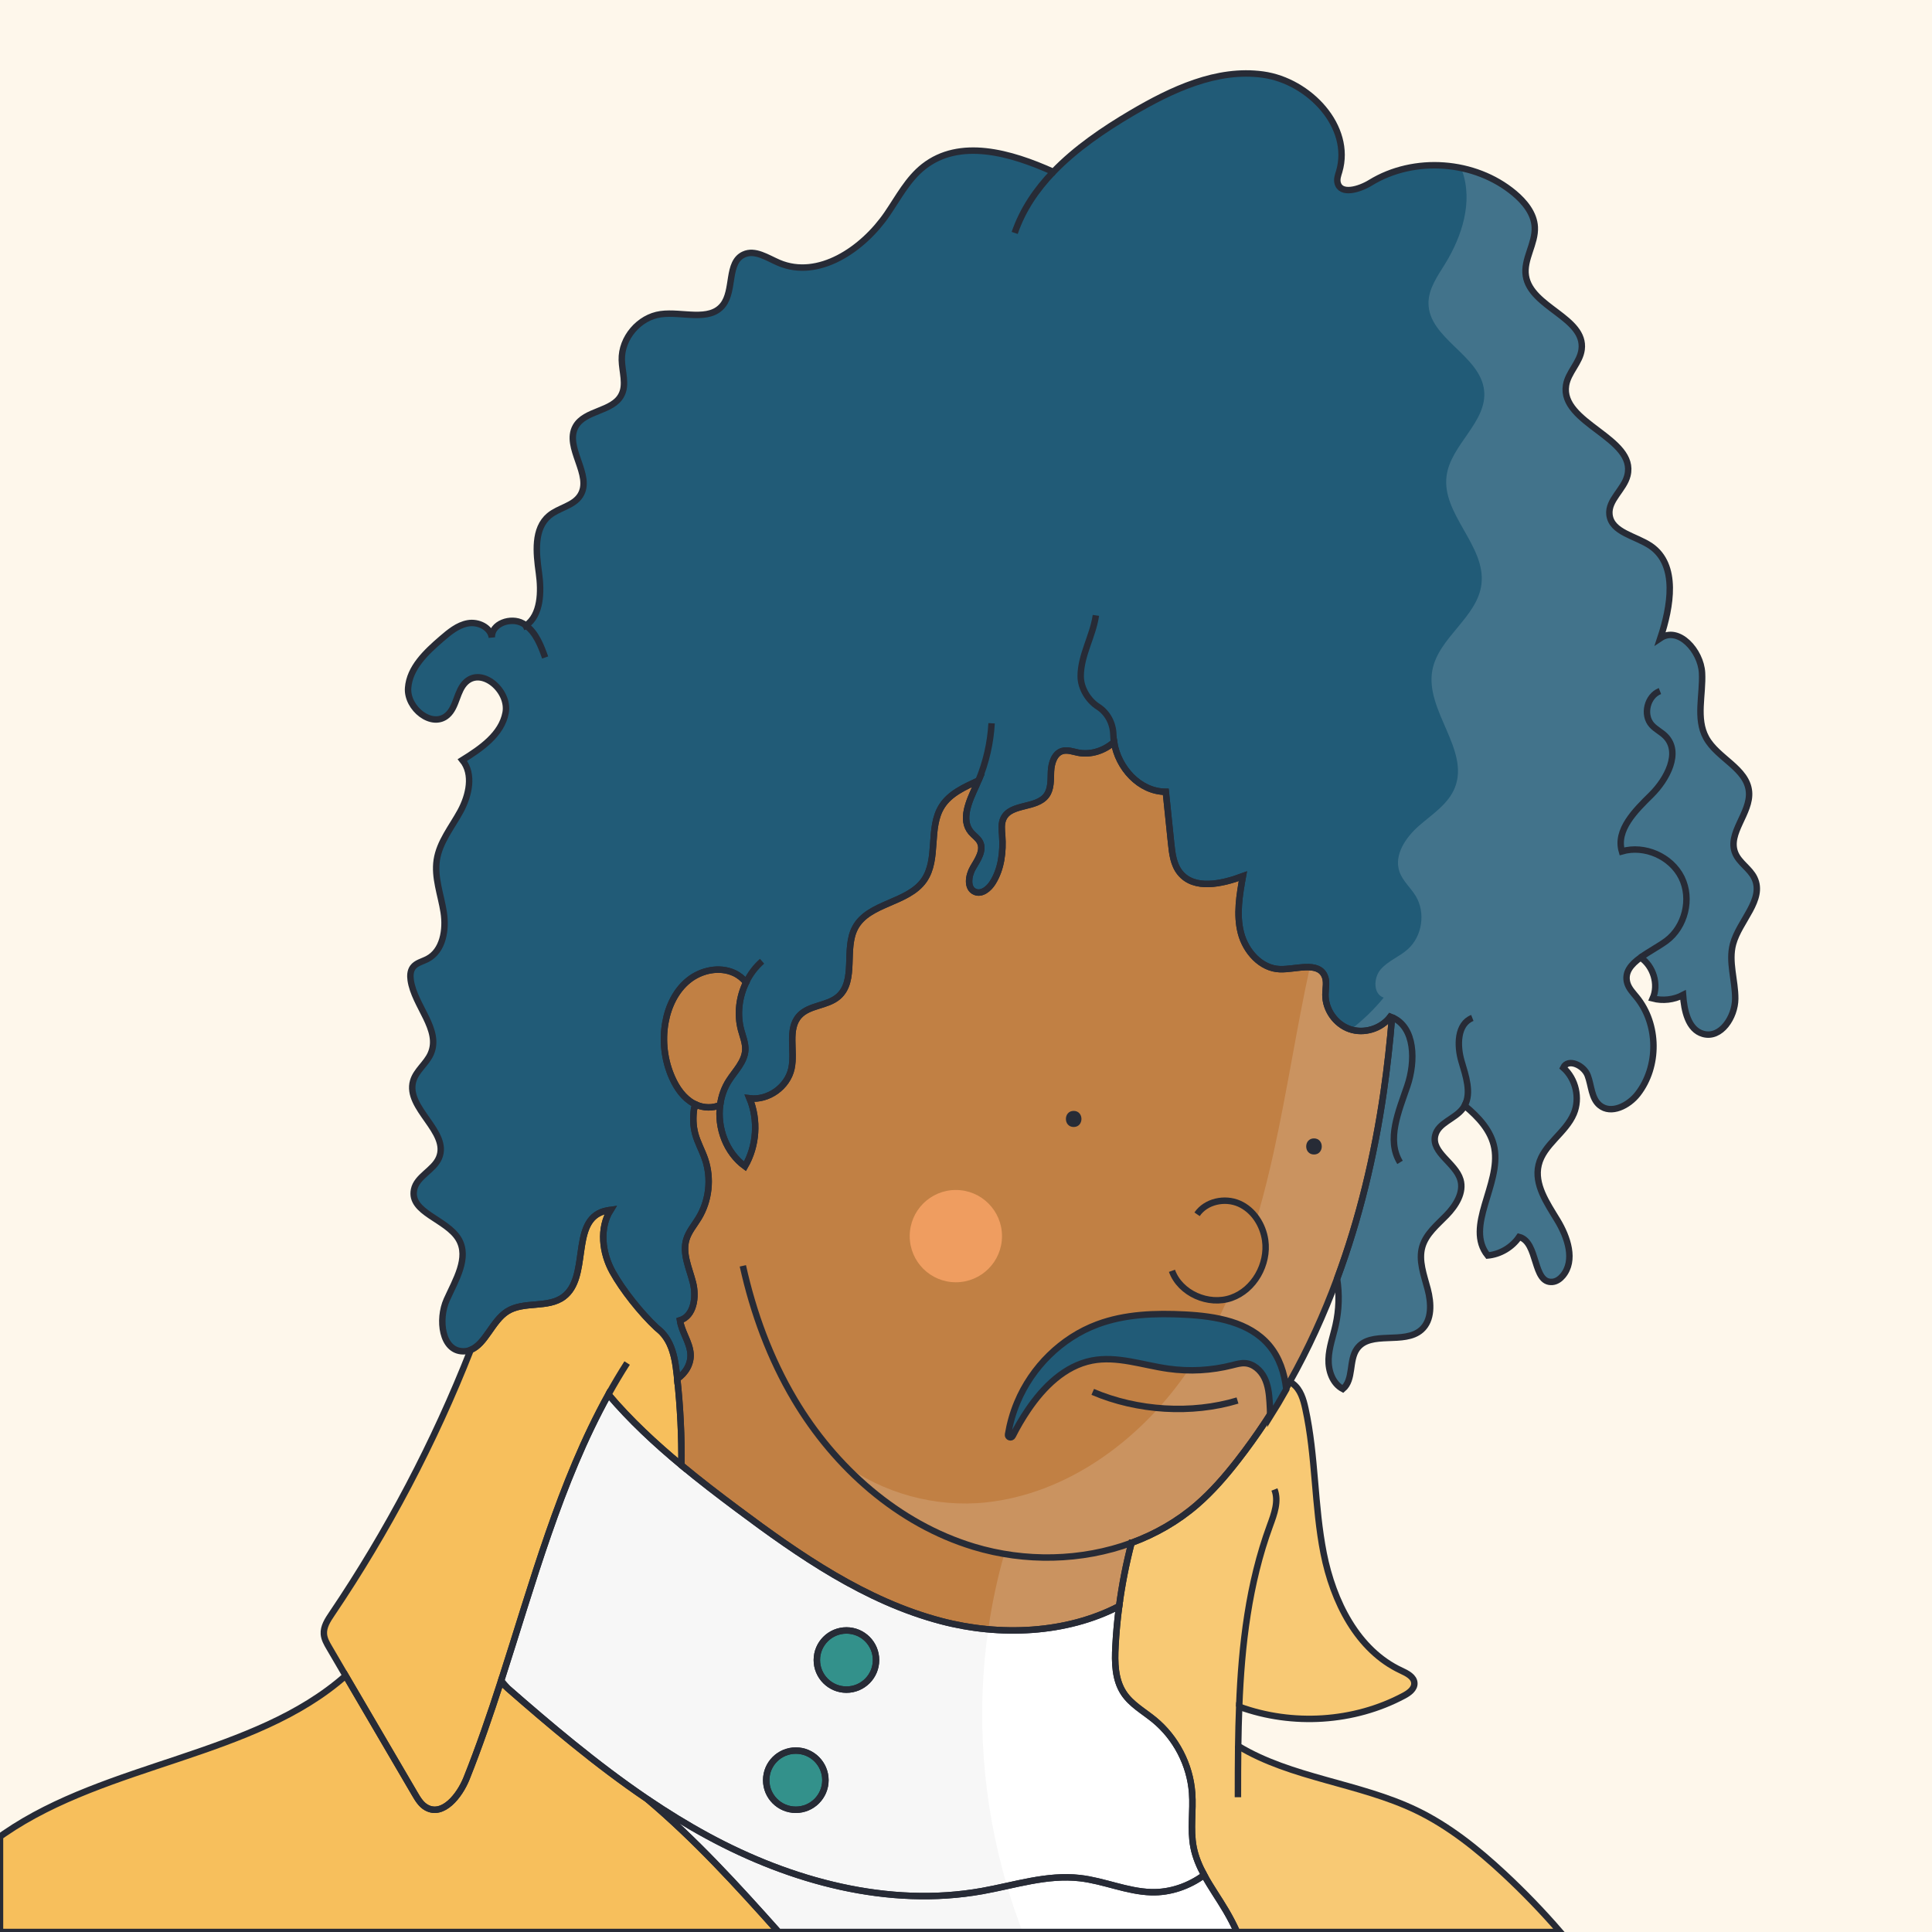 <?xml version="1.0" standalone="no"?>
<!DOCTYPE svg PUBLIC "-//W3C//DTD SVG 1.1//EN" "http://www.w3.org/Graphics/SVG/1.1/DTD/svg11.dtd">
<svg xmlns="http://www.w3.org/2000/svg" xmlns:xlink="http://www.w3.org/1999/xlink" version="1.1" id="Capa_1" x="0px" y="0px" viewBox="0 0 600 600" style="enable-background:new 0 0 600 600;" xml:space="preserve" width="600" height="600">
<style type="text/css">
	.st0{fill:#FEF7EB;}
	.st1{fill:#F7F7F7;}
	.st2{fill:#215B77;}
	.st3{fill:#C18044;}
	.st4{fill:#EF9D60;}
	.st5{fill:none;}
	.st6{fill:#F7BF5C;}
	.st7{fill:#33918B;}
	.st8{fill:#FFFFFF;}
	.st9{opacity:0.15;fill:#FFFFFF;}
	.st10{fill:none;stroke:#272B36;stroke-width:2;stroke-miterlimit:10;}
	.st11{fill:#272B36;}
	.st12{fill:#C18044;stroke:#272B36;stroke-width:2;stroke-miterlimit:10;}
	.st13{fill:#215B77;stroke:#272B36;stroke-width:2;stroke-miterlimit:10;}
</style>
<rect x="0" class="st0" width="600" height="600"/>
<path class="st1" d="M373.96,582.31c-4.76,3.47-10.52,5.5-16.43,5.33c-7.55-0.22-14.68-3.53-22.18-4.38  c-10.19-1.17-20.27,2.23-30.37,4.03c-29.09,5.18-59.28-3.03-85.24-17.12c-6.45-3.5-12.68-7.35-18.74-11.45  c-8-5.42-15.71-11.29-23.24-17.4c-6.8-5.51-13.45-11.22-20.04-16.98c-0.71-0.79-1.41-1.59-2.08-2.41  c9.82-30.41,18.18-61.54,33.3-88.86c6.78,7.99,14.54,15.21,22.7,21.98c5.63,4.68,11.46,9.14,17.29,13.5  c19.42,14.53,39.87,28.7,63.33,34.88c18.26,4.81,38.84,3.94,55.3-4.62c-0.55,4.13-0.93,8.29-1.14,12.45  c-0.27,5-0.2,10.36,2.57,14.54c2.32,3.51,6.18,5.63,9.44,8.29c6.77,5.55,11.14,13.94,11.79,22.68c0.42,5.61-0.63,11.33,0.44,16.86  C371.26,576.71,372.47,579.56,373.96,582.31z"/>
<path class="st1" d="M384.17,600H241.79c-12.9-14.46-26.02-28.83-40.79-41.28c6.06,4.1,12.29,7.95,18.74,11.45  c25.96,14.09,56.15,22.3,85.24,17.12c10.1-1.8,20.18-5.2,30.37-4.03c7.5,0.85,14.63,4.16,22.18,4.38  c5.91,0.17,11.67-1.86,16.43-5.33c2.06,3.82,4.65,7.43,6.84,11.18C382.04,595.61,383.17,597.79,384.17,600z"/>
<path class="st2" d="M538.89,310.18c-0.04,5.7-4.46,12.44-9.95,10.91c-4.68-1.3-5.9-7.25-6.26-12.09c-2.86,1.5-6.29,1.89-9.41,1.08  c1.94-4.4,0.17-10.04-3.76-12.72c-2.99,2.16-5.13,4.63-4.13,7.99c0.51,1.68,1.8,2.99,2.91,4.36c6.82,8.38,6.96,21.51,0.32,30.04  c-2.82,3.62-8.28,6.43-11.82,3.49c-2.6-2.15-2.52-6.09-3.72-9.25c-1.19-3.16-6.11-5.44-7.59-2.41c3.91,3.44,5.29,9.46,3.28,14.26  c-2.51,6-9.43,9.61-10.93,15.93c-1.44,6.04,2.58,11.83,5.8,17.13c3.22,5.3,5.68,12.54,1.71,17.29c-0.82,0.98-1.94,1.8-3.22,1.91  c-6.22,0.56-4.29-12.39-10.34-13.96c-2.2,3.23-5.87,5.4-9.76,5.77c-7.23-8.97,4.16-22.02,2.08-33.36c-0.99-5.42-4.91-9.6-9.24-13.2  c-0.17,0.33-0.38,0.66-0.62,0.97c-2.47,3.23-7.63,4.39-8.54,8.35c-1.22,5.31,6.29,8.47,7.84,13.68c1.18,3.98-1.42,8.07-4.31,11.05  c-2.89,2.97-6.35,5.76-7.52,9.75c-1.25,4.31,0.52,8.84,1.66,13.18c1.15,4.35,1.42,9.66-1.94,12.64c-5.36,4.77-15.81,0.06-20,5.88  c-2.63,3.66-0.95,9.6-4.4,12.51c-3.2-1.68-4.56-5.66-4.44-9.27c0.12-3.62,1.42-7.07,2.2-10.6c1.06-4.7,1.2-9.6,0.45-14.35  c6.93-18.7,11.62-38.32,14.47-58.05c1.11-7.7,1.96-15.42,2.59-23.16c-0.16-0.09-0.33-0.15-0.5-0.21c-2.82,3.77-8.16,5.42-12.61,3.89  c-4.45-1.52-7.66-6.11-7.57-10.81c0.03-1.96,0.56-4.03-0.27-5.8c-2.11-4.51-8.82-1.88-13.81-2.01c-5.92-0.16-10.68-5.51-12.16-11.25  s-0.44-11.79,0.61-17.63c-6.55,2.43-15.11,4.36-19.5-1.06c-2.05-2.52-2.46-5.94-2.79-9.17c-0.55-5.32-1.1-10.65-1.65-15.98  c-8.24-0.04-14.83-7.51-16.08-15.46c-3.02,2.7-7.25,4.11-11.24,3.29c-1.6-0.33-3.26-0.96-4.84-0.49c-2.46,0.74-3.38,3.75-3.5,6.33  c-0.11,2.57,0.11,5.39-1.42,7.46c-3.07,4.15-10.99,2.42-13.29,7.05c-0.82,1.64-0.58,3.59-0.44,5.42c0.36,5.04-0.26,10.33-2.95,14.61  c-1.19,1.9-3.39,3.72-5.46,2.87c-2.66-1.09-2.1-5.07-0.64-7.54c1.47-2.47,3.45-5.38,2.14-7.94c-0.63-1.23-1.89-2-2.78-3.06  c-3.26-3.9-0.57-9.68,1.55-14.29c0.27-0.58,0.52-1.16,0.77-1.75c-4.38,2.05-8.86,4.01-11.37,7.96c-4.28,6.75-0.98,16.47-5.56,23.01  c-5.05,7.2-17.19,6.96-21.35,14.71c-3.56,6.63,0.44,16.47-5.24,21.41c-3.42,2.98-9.02,2.59-12.1,5.93  c-3.84,4.16-1.26,10.9-2.46,16.44c-1.24,5.71-7.23,9.96-13.02,9.24c2.79,6.75,2.25,14.78-1.42,21.1  c-5.84-4.25-8.66-11.94-7.71-19.04c0.36-2.68,1.26-5.28,2.73-7.57c1.97-3.06,4.89-5.85,5.09-9.49c0.11-2.11-0.75-4.14-1.3-6.19  c-1.31-4.91-0.67-10.25,1.55-14.81c-1-1.24-2.27-2.26-3.71-2.92c-4.59-2.11-10.3-0.9-14.23,2.29c-3.93,3.18-6.23,8.06-7.12,13.04  c-1.03,5.76-0.3,11.82,2.07,17.16c1.44,3.26,3.59,6.35,6.72,8.05c0.12,0.06,0.24,0.13,0.36,0.18c-0.09,0.48-0.18,0.97-0.25,1.45  c-0.37,2.61-0.33,5.23,0.36,7.8c0.72,2.69,2.13,5.14,3.03,7.78c2.07,6.03,1.31,12.97-2.02,18.41c-1.33,2.18-3.06,4.17-3.78,6.61  c-1.3,4.39,0.93,8.93,2.06,13.37c1.14,4.43,0.34,10.37-4.03,11.73c0.52,3.59,3,6.71,3.28,10.33c0.24,3.12-1.54,6.1-4.12,7.83  c-0.03-0.37-0.07-0.73-0.11-1.1c-0.38-3.39-0.85-6.84-2.34-9.92c-0.61-1.26-1.42-2.45-2.4-3.47c-0.45-0.48-0.94-0.91-1.47-1.3  c-0.02-0.01-0.03-0.02-0.05-0.04c-4.97-4.63-10.71-11.91-13.73-17.39c-3.26-5.89-4.16-13.57-0.6-19.24c-1.01,0.14-2,0.32-2.94,0.71  c-9.26,3.79-3.64,20.3-11.66,26.28c-4.91,3.67-12.43,1.24-17.58,4.57c-4.61,2.97-6.68,10.08-11.27,11.91  c-0.71,0.29-1.49,0.45-2.34,0.44c-6.67-0.05-7.84-9.92-5.11-16.01c2.73-6.09,7.08-13.04,3.71-18.8  c-3.68-6.28-15.28-8.24-13.86-15.38c0.83-4.17,6.09-5.98,7.75-9.9c3.41-8.07-10.43-15.4-8.03-23.83c0.93-3.27,4.14-5.42,5.49-8.55  c3.21-7.45-5.1-14.78-6.25-22.8c-0.19-1.35-0.14-2.83,0.66-3.94c1.03-1.43,2.96-1.81,4.53-2.63c4.86-2.53,5.91-9.1,5.06-14.52  c-0.85-5.42-2.97-10.8-2.15-16.22c0.84-5.58,4.64-10.17,7.34-15.12c2.69-4.96,4.17-11.54,0.62-15.92  c5.81-3.61,12.17-7.97,13.42-14.69c1.25-6.73-7.22-14.2-12.28-9.59c-2.96,2.7-2.82,7.73-5.84,10.36  c-4.77,4.14-12.62-2.18-12.16-8.48c0.46-6.3,5.59-11.1,10.37-15.23c2.44-2.1,5.04-4.28,8.2-4.84c3.17-0.57,6.99,1.2,7.44,4.39  c-0.2-4.3,5.91-6.46,9.65-4.34c0.33,0.19,0.65,0.39,0.95,0.63c4.66-3.25,4.83-10.5,4.01-16.36c-0.87-6.23-1.64-13.7,3.19-17.74  c2.98-2.48,7.54-3.01,9.63-6.27c4.01-6.24-5.02-14.92-1.43-21.41c2.85-5.15,11.51-4.56,14.22-9.79c1.71-3.26,0.22-7.2,0.13-10.88  c-0.17-6.82,5.36-13.31,12.11-14.23c6.68-0.91,15.08,2.45,19.27-2.82c3.65-4.6,1.18-13.24,6.5-15.71c3.5-1.63,7.32,1.05,10.87,2.57  c12.29,5.24,26.13-4.16,33.67-15.19c3.51-5.14,6.47-10.87,11.37-14.71c11.19-8.76,26.83-4.37,40.23,1.67  c6.93-7.21,15.6-13.1,24.25-18.21c12.48-7.35,26.54-13.99,40.88-12c14.35,1.98,27.72,16.19,23.65,30.09  c-0.34,1.13-0.78,2.31-0.51,3.46c0.9,3.91,6.77,2.14,10.19,0.04c13.58-8.34,32.43-6.97,44.67,3.24c3.23,2.7,6.17,6.28,6.39,10.49  c0.28,5.17-3.57,10.03-2.78,15.15c1.53,9.87,18.57,12.98,17.33,22.89c-0.5,4.04-4.2,7.1-4.84,11.11  c-1.91,11.89,21.94,16.31,19.07,28c-1.08,4.41-6.07,7.64-5.59,12.16c0.6,5.61,8.21,6.6,12.85,9.8c8.49,5.86,6.2,18.79,2.96,28.58  c5.66-3.81,12.57,3.94,12.94,10.75c0.36,6.82-2,14.2,1.28,20.19c3.49,6.39,12.67,9.49,13.31,16.75c0.59,6.64-6.8,12.87-4.28,19.05  c1.23,3.04,4.54,4.8,5.95,7.75c3.22,6.72-4.7,13.3-6.63,20.5C536.73,298.68,538.93,304.47,538.89,310.18z"/>
<path class="st3" d="M432.3,315.93c-0.63,7.74-1.48,15.46-2.59,23.16c-2.85,19.73-7.54,39.35-14.47,58.05  c-4.09,11.06-8.97,21.8-14.73,32.03c-4.75,8.49-10.12,16.63-16.12,24.34c-3.83,4.93-7.94,9.68-12.66,13.77  c-6,5.19-12.91,9.14-20.31,11.86h-0.01c-1.69,6.47-2.98,13.05-3.85,19.67c-16.46,8.56-37.04,9.43-55.3,4.62  c-23.46-6.18-43.91-20.35-63.33-34.88c-5.83-4.36-11.66-8.82-17.29-13.5c0.08-8.96-0.35-17.93-1.31-26.84  c2.58-1.73,4.36-4.71,4.12-7.83c-0.28-3.62-2.76-6.74-3.28-10.33c4.37-1.36,5.17-7.3,4.03-11.73c-1.13-4.44-3.36-8.98-2.06-13.37  c0.72-2.44,2.45-4.43,3.78-6.61c3.33-5.44,4.09-12.38,2.02-18.41c-0.9-2.64-2.31-5.09-3.03-7.78c-0.69-2.57-0.73-5.19-0.36-7.8  c0.26-0.41,0.48-0.83,0.66-1.26c2.35,1.02,5.17,1.12,7.43,0.07c-0.95,7.1,1.87,14.79,7.71,19.04c3.67-6.32,4.21-14.35,1.42-21.1  c5.79,0.72,11.78-3.53,13.02-9.24c1.2-5.54-1.38-12.28,2.46-16.44c3.08-3.34,8.68-2.95,12.1-5.93c5.68-4.94,1.68-14.78,5.24-21.41  c4.16-7.75,16.3-7.51,21.35-14.71c4.58-6.54,1.28-16.26,5.56-23.01c2.51-3.95,6.99-5.91,11.37-7.96c-0.25,0.59-0.5,1.17-0.77,1.75  c-2.12,4.61-4.81,10.39-1.55,14.29c0.89,1.06,2.15,1.83,2.78,3.06c1.31,2.56-0.67,5.47-2.14,7.94c-1.46,2.47-2.02,6.45,0.64,7.54  c2.07,0.85,4.27-0.97,5.46-2.87c2.69-4.28,3.31-9.57,2.95-14.61c-0.14-1.83-0.38-3.78,0.44-5.42c2.3-4.63,10.22-2.9,13.29-7.05  c1.53-2.07,1.31-4.89,1.42-7.46c0.12-2.58,1.04-5.59,3.5-6.33c1.58-0.47,3.24,0.16,4.84,0.49c3.99,0.82,8.22-0.59,11.24-3.29  c1.25,7.95,7.84,15.42,16.08,15.46c0.55,5.33,1.1,10.66,1.65,15.98c0.33,3.23,0.74,6.65,2.79,9.17c4.39,5.42,12.95,3.49,19.5,1.06  c-1.05,5.84-2.09,11.89-0.61,17.63s6.24,11.09,12.16,11.25c4.99,0.13,11.7-2.5,13.81,2.01c0.83,1.77,0.3,3.84,0.27,5.8  c-0.09,4.7,3.12,9.29,7.57,10.81c4.45,1.53,9.79-0.12,12.61-3.89C431.97,315.78,432.14,315.84,432.3,315.93z"/>
<circle class="st4" cx="296.85" cy="383.89" r="14.33"/>
<path class="st5" d="M230.7,393.12c3.24,14.6,8.41,28.71,16.04,41.55c12.54,21.11,32.15,38.54,55.64,45.68  c15.9,4.83,33.53,4.49,49.03-1.21"/>
<path class="st5" d="M236.67,298.52c-2.09,1.83-3.77,4.09-4.96,6.58"/>
<path class="st3" d="M230.16,319.91c0.55,2.05,1.41,4.08,1.3,6.19c-0.2,3.64-3.12,6.43-5.09,9.49c-1.47,2.29-2.37,4.89-2.73,7.57  c-2.26,1.05-5.08,0.95-7.43-0.07c-0.14-0.06-0.28-0.12-0.41-0.19c-0.12-0.05-0.24-0.12-0.36-0.18c-3.13-1.7-5.28-4.79-6.72-8.05  c-2.37-5.34-3.1-11.4-2.07-17.16c0.89-4.98,3.19-9.86,7.12-13.04c3.93-3.19,9.64-4.4,14.23-2.29c1.44,0.66,2.71,1.68,3.71,2.92  C229.49,309.66,228.85,315,230.16,319.91z"/>
<path class="st5" d="M457.25,316.13c-4.75,1.87-4.81,8.59-3.36,13.49c1.34,4.51,3.14,9.76,0.97,13.73"/>
<path class="st5" d="M509.51,297.36c2.49-1.81,5.58-3.41,7.94-5.14c5.9-4.35,8.03-13.11,4.78-19.68  c-3.25-6.57-11.5-10.19-18.54-8.14c-1.94-6.67,4.16-12.66,9.11-17.54c4.95-4.89,9.3-13.18,4.47-18.18c-1.29-1.33-3.06-2.14-4.3-3.52  c-2.84-3.17-1.42-9.02,2.54-10.55"/>
<path class="st5" d="M340.34,191.11c-0.93,6.47-4.74,12.41-4.72,18.95c0.01,3.68,2.37,7.49,5.36,9.39c2.96,1.88,4.69,5.18,4.78,8.69  c0.02,0.77,0.09,1.54,0.21,2.3"/>
<path class="st5" d="M432.3,315.93c7.27,3.01,7.35,13.72,4.75,21.34c-2.65,7.79-6.57,16.69-2.26,23.71"/>
<path class="st5" d="M303.87,242.4c2.36-5.64,3.74-11.68,4.08-17.78"/>
<path class="st5" d="M163.35,194.25c3.09,2.28,4.64,6.25,5.95,9.94"/>
<path class="st5" d="M163.35,194.25c-0.3,0.21-0.61,0.41-0.95,0.58"/>
<path class="st5" d="M327.12,53.38c-5.27,5.48-9.53,11.73-12,18.96"/>
<path class="st6" d="M211.64,455.05c-8.16-6.77-15.92-13.99-22.7-21.98c-15.12,27.32-23.48,58.45-33.3,88.86  c-0.04,0.15-0.09,0.3-0.15,0.45c-3.26,10.1-6.69,20.11-10.59,29.88c-2.17,5.44-7.35,11.93-12.47,9.09c-1.64-0.91-2.66-2.61-3.6-4.22  c-7.16-12.25-14.33-24.49-21.49-36.73c-1.68-2.88-3.37-5.76-5.05-8.64c-0.79-1.34-1.6-2.75-1.71-4.31  c-0.16-2.27,1.19-4.35,2.47-6.24c17.32-25.64,31.81-53.19,43.13-81.99c4.59-1.83,6.66-8.94,11.27-11.91  c5.15-3.33,12.67-0.9,17.58-4.57c8.02-5.98,2.4-22.49,11.66-26.28c0.94-0.39,1.93-0.57,2.94-0.71c-3.56,5.67-2.66,13.35,0.6,19.24  c3.02,5.48,8.76,12.76,13.73,17.39c0.02,0.02,0.03,0.03,0.05,0.04c0.5,0.46,0.99,0.9,1.47,1.3c0.98,1.02,1.79,2.21,2.4,3.47  c1.49,3.08,1.96,6.53,2.34,9.92c0.04,0.37,0.08,0.73,0.11,1.1C211.29,437.12,211.72,446.09,211.64,455.05z"/>
<path class="st5" d="M189.91,375.32c-0.1,0.14-0.19,0.28-0.27,0.43"/>
<path class="st5" d="M194.76,423.3c-2.05,3.19-3.98,6.45-5.82,9.77"/>
<path class="st5" d="M395.79,462.57c1.43,3.61-0.08,7.64-1.42,11.29c-6.57,17.94-8.79,36.98-9.53,56.17"/>
<path class="st5" d="M384.53,542.24c-0.07,5.31-0.08,10.62-0.08,15.9"/>
<path class="st5" d="M247.15,562.04c-5.08,0-9.2-4.11-9.2-9.19s4.12-9.19,9.2-9.19c5.07,0,9.19,4.11,9.19,9.19  S252.22,562.04,247.15,562.04z M262.87,524.73c-5.07,0-9.19-4.12-9.19-9.19c0-5.08,4.12-9.19,9.19-9.19c5.08,0,9.19,4.11,9.19,9.19  C272.06,520.61,267.95,524.73,262.87,524.73z"/>
<path class="st6" d="M484.57,600h-100.4c-1-2.21-2.13-4.39-3.37-6.51c-2.19-3.75-4.78-7.36-6.84-11.18c-1.49-2.75-2.7-5.6-3.3-8.68  c-1.07-5.53-0.02-11.25-0.44-16.86c-0.65-8.74-5.02-17.13-11.79-22.68c-3.26-2.66-7.12-4.78-9.44-8.29  c-2.77-4.18-2.84-9.54-2.57-14.54c0.21-4.16,0.59-8.32,1.14-12.45c0.87-6.62,2.16-13.2,3.85-19.67h0.01  c7.4-2.72,14.31-6.67,20.31-11.86c4.72-4.09,8.83-8.84,12.66-13.77c6-7.71,11.37-15.85,16.12-24.34c0.37,0.16,0.72,0.35,1.03,0.59  c2.34,1.77,3.24,4.82,3.86,7.68c3.23,14.77,2.74,30.14,5.67,44.97c2.94,14.83,10.4,30.05,24.11,36.42c1.8,0.84,4,1.93,4.06,3.92  c0.06,1.78-1.68,3.03-3.25,3.86c-15.53,8.29-34.63,9.44-51.15,3.42c-0.16,4.06-0.25,8.14-0.31,12.21  c16.51,10.01,37.54,11.46,55.2,19.92c10.18,4.88,19.1,12.04,27.36,19.72C473.24,587.6,479.08,593.65,484.57,600z"/>
<path class="st6" d="M241.79,600H0v-29.63c0.43-0.31,0.86-0.61,1.3-0.91c32.23-22.15,77.57-23.89,106.04-49.06  c7.16,12.24,14.33,24.48,21.49,36.73c0.94,1.61,1.96,3.31,3.6,4.22c5.12,2.84,10.3-3.65,12.47-9.09c3.9-9.77,7.33-19.78,10.59-29.88  c0.74,0.65,1.48,1.3,2.23,1.96c6.59,5.76,13.24,11.47,20.04,16.98c7.53,6.11,15.24,11.98,23.24,17.4  C215.77,571.17,228.89,585.54,241.79,600z"/>
<circle class="st7" cx="262.87" cy="515.54" r="9.19"/>
<path class="st7" d="M256.34,552.85c0,5.08-4.12,9.19-9.19,9.19c-5.08,0-9.2-4.11-9.2-9.19s4.12-9.19,9.2-9.19  C252.22,543.66,256.34,547.77,256.34,552.85z"/>
<path class="st8" d="M384.18,600H317.6c-1.82-4.7-3.44-9.47-4.86-14.31c-7.61-25.73-9.66-53.14-5.83-79.69  c0.64,0.06,1.29,0.11,1.93,0.15c6.38,0.43,12.8,0.16,19.03-0.89c1.14-0.18,2.27-0.4,3.39-0.65c0.31-0.06,0.63-0.13,0.93-0.21  c1.03-0.23,2.05-0.49,3.07-0.78c4.28-1.18,8.41-2.78,12.31-4.81c-0.55,4.13-0.93,8.29-1.14,12.45c-0.27,5-0.2,10.36,2.57,14.54  c2.32,3.51,6.18,5.63,9.44,8.29c6.77,5.55,11.14,13.94,11.79,22.68c0.42,5.61-0.63,11.33,0.44,16.86c0.6,3.08,1.81,5.93,3.3,8.68  c2.06,3.82,4.65,7.43,6.84,11.18C382.05,595.61,383.18,597.79,384.18,600z"/>
<path class="st9" d="M538.9,310.18c-0.04,5.7-4.46,12.44-9.95,10.91c-4.68-1.3-5.9-7.25-6.26-12.09c-2.86,1.5-6.29,1.89-9.41,1.08  c1.94-4.4,0.17-10.04-3.76-12.72c-2.99,2.16-5.13,4.63-4.13,7.99c0.51,1.68,1.8,2.99,2.91,4.36c6.82,8.38,6.96,21.51,0.32,30.04  c-2.82,3.62-8.28,6.43-11.82,3.49c-2.6-2.15-2.52-6.09-3.72-9.25c-1.19-3.16-6.11-5.44-7.59-2.41c3.91,3.44,5.29,9.46,3.28,14.26  c-2.51,6-9.43,9.61-10.93,15.93c-1.44,6.04,2.58,11.83,5.8,17.13c3.22,5.3,5.68,12.54,1.71,17.29c-0.82,0.98-1.94,1.8-3.22,1.91  c-6.22,0.56-4.29-12.39-10.34-13.96c-2.2,3.23-5.87,5.4-9.76,5.77c-7.23-8.97,4.16-22.02,2.08-33.36c-0.99-5.42-4.91-9.6-9.24-13.2  c-0.17,0.33-0.38,0.66-0.62,0.97c-2.47,3.23-7.63,4.39-8.54,8.35c-1.22,5.31,6.29,8.47,7.84,13.68c1.18,3.98-1.42,8.07-4.31,11.05  c-2.89,2.97-6.35,5.76-7.52,9.75c-1.25,4.31,0.52,8.84,1.66,13.18c1.15,4.35,1.42,9.66-1.94,12.64c-5.36,4.77-15.81,0.06-20,5.88  c-2.63,3.66-0.95,9.6-4.4,12.51c-3.2-1.68-4.56-5.66-4.44-9.27c0.12-3.62,1.42-7.07,2.2-10.6c1.06-4.7,1.2-9.6,0.45-14.35  c-4.09,11.06-8.97,21.8-14.73,32.03c0.37,0.16,0.72,0.35,1.03,0.59c2.34,1.77,3.24,4.82,3.86,7.68c3.23,14.77,2.74,30.14,5.67,44.97  c2.94,14.83,10.4,30.05,24.11,36.42c1.8,0.84,4,1.93,4.06,3.92c0.06,1.78-1.68,3.03-3.25,3.86c-15.53,8.29-34.63,9.44-51.15,3.42  c-0.16,4.06-0.25,8.14-0.31,12.21c16.51,10.01,37.54,11.46,55.2,19.92c10.18,4.88,19.1,12.04,27.36,19.72  c6.15,5.72,11.99,11.77,17.48,18.12h-100.4c-1-2.21-2.13-4.39-3.37-6.51c-2.19-3.75-4.78-7.36-6.84-11.18  c-1.49-2.75-2.7-5.6-3.3-8.68c-1.07-5.53-0.02-11.25-0.44-16.86c-0.65-8.74-5.02-17.13-11.79-22.68c-3.26-2.66-7.12-4.78-9.44-8.29  c-2.77-4.18-2.84-9.54-2.57-14.54c0.21-4.16,0.59-8.32,1.14-12.45c-3.9,2.03-8.03,3.63-12.31,4.81c-1.02,0.29-2.04,0.55-3.07,0.78  c-0.3,0.08-0.62,0.15-0.93,0.21c-1.12,0.25-2.25,0.47-3.39,0.65c-6.23,1.05-12.65,1.32-19.03,0.89c-0.64-0.04-1.29-0.09-1.93-0.15  c1.13-7.9,2.79-15.73,4.98-23.41c-3.21-0.55-6.39-1.29-9.5-2.24c-15.63-4.75-29.54-14.06-40.78-25.97  c12.46,9.36,28.98,13.89,44.63,12.2c24.93-2.68,47.01-18.79,61.53-39.23c14.53-20.43,22.33-44.87,27.74-69.35  c4.22-19.12,7.11-38.53,11.27-57.64c2.02,0.12,3.7,0.76,4.58,2.64c0.83,1.77,0.3,3.84,0.27,5.8c-0.09,4.7,3.12,9.29,7.57,10.81  c0.11,0.04,0.22,0.07,0.33,0.1c3.76-2.9,7.19-6.22,10.2-9.89c-3.32-1.08-3.22-6.17-0.92-8.8c2.3-2.64,5.8-3.9,8.4-6.24  c4.49-4.03,5.58-11.34,2.46-16.51c-1.57-2.6-4.06-4.67-5.05-7.54c-1.8-5.19,1.92-10.65,6.05-14.27c4.14-3.61,9.14-6.76,11.16-11.87  c4.66-11.74-9.25-23.9-7.02-36.34c1.84-10.28,14.04-16.5,15.27-26.87c1.42-11.91-12.42-21.71-10.83-33.6  c1.3-9.76,12.72-16.76,11.65-26.55c-1.2-10.95-17.3-16.12-17.27-27.14c0.01-4.47,2.82-8.36,5.17-12.17  c5.29-8.61,8.68-19.31,5.29-28.83c-0.11-0.31-0.23-0.62-0.36-0.92c6.04,1.24,11.78,3.87,16.53,7.83c3.23,2.7,6.17,6.28,6.39,10.49  c0.28,5.17-3.57,10.03-2.78,15.15c1.53,9.87,18.57,12.98,17.33,22.89c-0.5,4.04-4.2,7.1-4.84,11.11  c-1.91,11.89,21.94,16.31,19.07,28c-1.08,4.41-6.07,7.64-5.59,12.16c0.6,5.61,8.21,6.6,12.85,9.8c8.49,5.86,6.2,18.79,2.96,28.58  c5.66-3.81,12.57,3.94,12.94,10.75c0.36,6.82-2,14.2,1.28,20.19c3.49,6.39,12.67,9.49,13.31,16.75c0.59,6.64-6.8,12.87-4.28,19.05  c1.23,3.04,4.54,4.8,5.95,7.75c3.22,6.72-4.7,13.3-6.63,20.5C536.74,298.68,538.94,304.47,538.9,310.18z"/>
<path class="st10" d="M373.96,582.31c-4.76,3.47-10.52,5.5-16.43,5.33c-7.55-0.22-14.68-3.53-22.18-4.38  c-10.19-1.17-20.27,2.23-30.37,4.03c-29.09,5.18-59.28-3.03-85.24-17.12c-6.45-3.5-12.68-7.35-18.74-11.45  c-8-5.42-15.71-11.29-23.24-17.4c-6.8-5.51-13.45-11.22-20.04-16.98c-0.71-0.79-1.41-1.59-2.08-2.41  c9.82-30.41,18.18-61.54,33.3-88.86c6.78,7.99,14.54,15.21,22.7,21.98c5.63,4.68,11.46,9.14,17.29,13.5  c19.42,14.53,39.87,28.7,63.33,34.88c18.26,4.81,38.84,3.94,55.3-4.62c-0.55,4.13-0.93,8.29-1.14,12.45  c-0.27,5-0.2,10.36,2.57,14.54c2.32,3.51,6.18,5.63,9.44,8.29c6.77,5.55,11.14,13.94,11.79,22.68c0.42,5.61-0.63,11.33,0.44,16.86  C371.26,576.71,372.47,579.56,373.96,582.31z"/>
<path class="st10" d="M384.17,600H241.79c-12.9-14.46-26.02-28.83-40.79-41.28c6.06,4.1,12.29,7.95,18.74,11.45  c25.96,14.09,56.15,22.3,85.24,17.12c10.1-1.8,20.18-5.2,30.37-4.03c7.5,0.85,14.63,4.16,22.18,4.38  c5.91,0.17,11.67-1.86,16.43-5.33c2.06,3.82,4.65,7.43,6.84,11.18C382.04,595.61,383.17,597.79,384.17,600z"/>
<path class="st10" d="M538.89,310.18c-0.04,5.7-4.46,12.44-9.95,10.91c-4.68-1.3-5.9-7.25-6.26-12.09c-2.86,1.5-6.29,1.89-9.41,1.08  c1.94-4.4,0.17-10.04-3.76-12.72c-2.99,2.16-5.13,4.63-4.13,7.99c0.51,1.68,1.8,2.99,2.91,4.36c6.82,8.38,6.96,21.51,0.32,30.04  c-2.82,3.62-8.28,6.43-11.82,3.49c-2.6-2.15-2.52-6.09-3.72-9.25c-1.19-3.16-6.11-5.44-7.59-2.41c3.91,3.44,5.29,9.46,3.28,14.26  c-2.51,6-9.43,9.61-10.93,15.93c-1.44,6.04,2.58,11.83,5.8,17.13c3.22,5.3,5.68,12.54,1.71,17.29c-0.82,0.98-1.94,1.8-3.22,1.91  c-6.22,0.56-4.29-12.39-10.34-13.96c-2.2,3.23-5.87,5.4-9.76,5.77c-7.23-8.97,4.16-22.02,2.08-33.36c-0.99-5.42-4.91-9.6-9.24-13.2  c-0.17,0.33-0.38,0.66-0.62,0.97c-2.47,3.23-7.63,4.39-8.54,8.35c-1.22,5.31,6.29,8.47,7.84,13.68c1.18,3.98-1.42,8.07-4.31,11.05  c-2.89,2.97-6.35,5.76-7.52,9.75c-1.25,4.31,0.52,8.84,1.66,13.18c1.15,4.35,1.42,9.66-1.94,12.64c-5.36,4.77-15.81,0.06-20,5.88  c-2.63,3.66-0.95,9.6-4.4,12.51c-3.2-1.68-4.56-5.66-4.44-9.27c0.12-3.62,1.42-7.07,2.2-10.6c1.06-4.7,1.2-9.6,0.45-14.35  c6.93-18.7,11.62-38.32,14.47-58.05c1.11-7.7,1.96-15.42,2.59-23.16c-0.16-0.09-0.33-0.15-0.5-0.21c-2.82,3.77-8.16,5.42-12.61,3.89  c-4.45-1.52-7.66-6.11-7.57-10.81c0.03-1.96,0.56-4.03-0.27-5.8c-2.11-4.51-8.82-1.88-13.81-2.01c-5.92-0.16-10.68-5.51-12.16-11.25  s-0.44-11.79,0.61-17.63c-6.55,2.43-15.11,4.36-19.5-1.06c-2.05-2.52-2.46-5.94-2.79-9.17c-0.55-5.32-1.1-10.65-1.65-15.98  c-8.24-0.04-14.83-7.51-16.08-15.46c-3.02,2.7-7.25,4.11-11.24,3.29c-1.6-0.33-3.26-0.96-4.84-0.49c-2.46,0.74-3.38,3.75-3.5,6.33  c-0.11,2.57,0.11,5.39-1.42,7.46c-3.07,4.15-10.99,2.42-13.29,7.05c-0.82,1.64-0.58,3.59-0.44,5.42c0.36,5.04-0.26,10.33-2.95,14.61  c-1.19,1.9-3.39,3.72-5.46,2.87c-2.66-1.09-2.1-5.07-0.64-7.54c1.47-2.47,3.45-5.38,2.14-7.94c-0.63-1.23-1.89-2-2.78-3.06  c-3.26-3.9-0.57-9.68,1.55-14.29c0.27-0.58,0.52-1.16,0.77-1.75c-4.38,2.05-8.86,4.01-11.37,7.96c-4.28,6.75-0.98,16.47-5.56,23.01  c-5.05,7.2-17.19,6.96-21.35,14.71c-3.56,6.63,0.44,16.47-5.24,21.41c-3.42,2.98-9.02,2.59-12.1,5.93  c-3.84,4.16-1.26,10.9-2.46,16.44c-1.24,5.71-7.23,9.96-13.02,9.24c2.79,6.75,2.25,14.78-1.42,21.1  c-5.84-4.25-8.66-11.94-7.71-19.04c0.36-2.68,1.26-5.28,2.73-7.57c1.97-3.06,4.89-5.85,5.09-9.49c0.11-2.11-0.75-4.14-1.3-6.19  c-1.31-4.91-0.67-10.25,1.55-14.81c-1-1.24-2.27-2.26-3.71-2.92c-4.59-2.11-10.3-0.9-14.23,2.29c-3.93,3.18-6.23,8.06-7.12,13.04  c-1.03,5.76-0.3,11.82,2.07,17.16c1.44,3.26,3.59,6.35,6.72,8.05c0.12,0.06,0.24,0.13,0.36,0.18c-0.09,0.48-0.18,0.97-0.25,1.45  c-0.37,2.61-0.33,5.23,0.36,7.8c0.72,2.69,2.13,5.14,3.03,7.78c2.07,6.03,1.31,12.97-2.02,18.41c-1.33,2.18-3.06,4.17-3.78,6.61  c-1.3,4.39,0.93,8.93,2.06,13.37c1.14,4.43,0.34,10.37-4.03,11.73c0.52,3.59,3,6.71,3.28,10.33c0.24,3.12-1.54,6.1-4.12,7.83  c-0.03-0.37-0.07-0.73-0.11-1.1c-0.38-3.39-0.85-6.84-2.34-9.92c-0.61-1.26-1.42-2.45-2.4-3.47c-0.45-0.48-0.94-0.91-1.47-1.3  c-0.02-0.01-0.03-0.02-0.05-0.04c-4.97-4.63-10.71-11.91-13.73-17.39c-3.26-5.89-4.16-13.57-0.6-19.24c-1.01,0.14-2,0.32-2.94,0.71  c-9.26,3.79-3.64,20.3-11.66,26.28c-4.91,3.67-12.43,1.24-17.58,4.57c-4.61,2.97-6.68,10.08-11.27,11.91  c-0.71,0.29-1.49,0.45-2.34,0.44c-6.67-0.05-7.84-9.92-5.11-16.01c2.73-6.09,7.08-13.04,3.71-18.8  c-3.68-6.28-15.28-8.24-13.86-15.38c0.83-4.17,6.09-5.98,7.75-9.9c3.41-8.07-10.43-15.4-8.03-23.83c0.93-3.27,4.14-5.42,5.49-8.55  c3.21-7.45-5.1-14.78-6.25-22.8c-0.19-1.35-0.14-2.83,0.66-3.94c1.03-1.43,2.96-1.81,4.53-2.63c4.86-2.53,5.91-9.1,5.06-14.52  c-0.85-5.42-2.97-10.8-2.15-16.22c0.84-5.58,4.64-10.17,7.34-15.12c2.69-4.96,4.17-11.54,0.62-15.92  c5.81-3.61,12.17-7.97,13.42-14.69c1.25-6.73-7.22-14.2-12.28-9.59c-2.96,2.7-2.82,7.73-5.84,10.36  c-4.77,4.14-12.62-2.18-12.16-8.48c0.46-6.3,5.59-11.1,10.37-15.23c2.44-2.1,5.04-4.28,8.2-4.84c3.17-0.57,6.99,1.2,7.44,4.39  c-0.2-4.3,5.91-6.46,9.65-4.34c0.33,0.19,0.65,0.39,0.95,0.63c4.66-3.25,4.83-10.5,4.01-16.36c-0.87-6.23-1.64-13.7,3.19-17.74  c2.98-2.48,7.54-3.01,9.63-6.27c4.01-6.24-5.02-14.92-1.43-21.41c2.85-5.15,11.51-4.56,14.22-9.79c1.71-3.26,0.22-7.2,0.13-10.88  c-0.17-6.82,5.36-13.31,12.11-14.23c6.68-0.91,15.08,2.45,19.27-2.82c3.65-4.6,1.18-13.24,6.5-15.71c3.5-1.63,7.32,1.05,10.87,2.57  c12.29,5.24,26.13-4.16,33.67-15.19c3.51-5.14,6.47-10.87,11.37-14.71c11.19-8.76,26.83-4.37,40.23,1.67  c6.93-7.21,15.6-13.1,24.25-18.21c12.48-7.35,26.54-13.99,40.88-12c14.35,1.98,27.72,16.19,23.65,30.09  c-0.34,1.13-0.78,2.31-0.51,3.46c0.9,3.91,6.77,2.14,10.19,0.04c13.58-8.34,32.43-6.97,44.67,3.24c3.23,2.7,6.17,6.28,6.39,10.49  c0.28,5.17-3.57,10.03-2.78,15.15c1.53,9.87,18.57,12.98,17.33,22.89c-0.5,4.04-4.2,7.1-4.84,11.11  c-1.91,11.89,21.94,16.31,19.07,28c-1.08,4.41-6.07,7.64-5.59,12.16c0.6,5.61,8.21,6.6,12.85,9.8c8.49,5.86,6.2,18.79,2.96,28.58  c5.66-3.81,12.57,3.94,12.94,10.75c0.36,6.82-2,14.2,1.28,20.19c3.49,6.39,12.67,9.49,13.31,16.75c0.59,6.64-6.8,12.87-4.28,19.05  c1.23,3.04,4.54,4.8,5.95,7.75c3.22,6.72-4.7,13.3-6.63,20.5C536.73,298.68,538.93,304.47,538.89,310.18z"/>
<path class="st10" d="M432.3,315.93c-0.63,7.74-1.48,15.46-2.59,23.16c-2.85,19.73-7.54,39.35-14.47,58.05  c-4.09,11.06-8.97,21.8-14.73,32.03c-4.75,8.49-10.12,16.63-16.12,24.34c-3.83,4.93-7.94,9.68-12.66,13.77  c-6,5.19-12.91,9.14-20.31,11.86h-0.01c-1.69,6.47-2.98,13.05-3.85,19.67c-16.46,8.56-37.04,9.43-55.3,4.62  c-23.46-6.18-43.91-20.35-63.33-34.88c-5.83-4.36-11.66-8.82-17.29-13.5c0.08-8.96-0.35-17.93-1.31-26.84  c2.58-1.73,4.36-4.71,4.12-7.83c-0.28-3.62-2.76-6.74-3.28-10.33c4.37-1.36,5.17-7.3,4.03-11.73c-1.13-4.44-3.36-8.98-2.06-13.37  c0.72-2.44,2.45-4.43,3.78-6.61c3.33-5.44,4.09-12.38,2.02-18.41c-0.9-2.64-2.31-5.09-3.03-7.78c-0.69-2.57-0.73-5.19-0.36-7.8  c0.26-0.41,0.48-0.83,0.66-1.26c2.35,1.02,5.17,1.12,7.43,0.07c-0.95,7.1,1.87,14.79,7.71,19.04c3.67-6.32,4.21-14.35,1.42-21.1  c5.79,0.72,11.78-3.53,13.02-9.24c1.2-5.54-1.38-12.28,2.46-16.44c3.08-3.34,8.68-2.95,12.1-5.93c5.68-4.94,1.68-14.78,5.24-21.41  c4.16-7.75,16.3-7.51,21.35-14.71c4.58-6.54,1.28-16.26,5.56-23.01c2.51-3.95,6.99-5.91,11.37-7.96c-0.25,0.59-0.5,1.17-0.77,1.75  c-2.12,4.61-4.81,10.39-1.55,14.29c0.89,1.06,2.15,1.83,2.78,3.06c1.31,2.56-0.67,5.47-2.14,7.94c-1.46,2.47-2.02,6.45,0.64,7.54  c2.07,0.85,4.27-0.97,5.46-2.87c2.69-4.28,3.31-9.57,2.95-14.61c-0.14-1.83-0.38-3.78,0.44-5.42c2.3-4.63,10.22-2.9,13.29-7.05  c1.53-2.07,1.31-4.89,1.42-7.46c0.12-2.58,1.04-5.59,3.5-6.33c1.58-0.47,3.24,0.16,4.84,0.49c3.99,0.82,8.22-0.59,11.24-3.29  c1.25,7.95,7.84,15.42,16.08,15.46c0.55,5.33,1.1,10.66,1.65,15.98c0.33,3.23,0.74,6.65,2.79,9.17c4.39,5.42,12.95,3.49,19.5,1.06  c-1.05,5.84-2.09,11.89-0.61,17.63s6.24,11.09,12.16,11.25c4.99,0.13,11.7-2.5,13.81,2.01c0.83,1.77,0.3,3.84,0.27,5.8  c-0.09,4.7,3.12,9.29,7.57,10.81c4.45,1.53,9.79-0.12,12.61-3.89C431.97,315.78,432.14,315.84,432.3,315.93z"/>
<path class="st10" d="M230.7,393.12c3.24,14.6,8.41,28.71,16.04,41.55c12.54,21.11,32.15,38.54,55.64,45.68  c15.9,4.83,33.53,4.49,49.03-1.21"/>
<path class="st10" d="M236.67,298.52c-2.09,1.83-3.77,4.09-4.96,6.58"/>
<path class="st10" d="M230.16,319.91c0.55,2.05,1.41,4.08,1.3,6.19c-0.2,3.64-3.12,6.43-5.09,9.49c-1.47,2.29-2.37,4.89-2.73,7.57  c-2.26,1.05-5.08,0.95-7.43-0.07c-0.14-0.06-0.28-0.12-0.41-0.19c-0.12-0.05-0.24-0.12-0.36-0.18c-3.13-1.7-5.28-4.79-6.72-8.05  c-2.37-5.34-3.1-11.4-2.07-17.16c0.89-4.98,3.19-9.86,7.12-13.04c3.93-3.19,9.64-4.4,14.23-2.29c1.44,0.66,2.71,1.68,3.71,2.92  C229.49,309.66,228.85,315,230.16,319.91z"/>
<path class="st10" d="M457.25,316.13c-4.75,1.87-4.81,8.59-3.36,13.49c1.34,4.51,3.14,9.76,0.97,13.73"/>
<path class="st10" d="M509.51,297.36c2.49-1.81,5.58-3.41,7.94-5.14c5.9-4.35,8.03-13.11,4.78-19.68  c-3.25-6.57-11.5-10.19-18.54-8.14c-1.94-6.67,4.16-12.66,9.11-17.54c4.95-4.89,9.3-13.18,4.47-18.18c-1.29-1.33-3.06-2.14-4.3-3.52  c-2.84-3.17-1.42-9.02,2.54-10.55"/>
<path class="st10" d="M340.34,191.11c-0.93,6.47-4.74,12.41-4.72,18.95c0.01,3.68,2.37,7.49,5.36,9.39  c2.96,1.88,4.69,5.18,4.78,8.69c0.02,0.77,0.09,1.54,0.21,2.3"/>
<path class="st10" d="M432.3,315.93c7.27,3.01,7.35,13.72,4.75,21.34c-2.65,7.79-6.57,16.69-2.26,23.71"/>
<path class="st10" d="M303.87,242.4c2.36-5.64,3.74-11.68,4.08-17.78"/>
<path class="st10" d="M163.35,194.25c3.09,2.28,4.64,6.25,5.95,9.94"/>
<path class="st10" d="M163.35,194.25c-0.3,0.21-0.61,0.41-0.95,0.58"/>
<path class="st10" d="M327.12,53.38c-5.27,5.48-9.53,11.73-12,18.96"/>
<path class="st10" d="M211.64,455.05c-8.16-6.77-15.92-13.99-22.7-21.98c-15.12,27.32-23.48,58.45-33.3,88.86  c-0.04,0.15-0.09,0.3-0.15,0.45c-3.26,10.1-6.69,20.11-10.59,29.88c-2.17,5.44-7.35,11.93-12.47,9.09c-1.64-0.91-2.66-2.61-3.6-4.22  c-7.16-12.25-14.33-24.49-21.49-36.73c-1.68-2.88-3.37-5.76-5.05-8.64c-0.79-1.34-1.6-2.75-1.71-4.31  c-0.16-2.27,1.19-4.35,2.47-6.24c17.32-25.64,31.81-53.19,43.13-81.99c4.59-1.83,6.66-8.94,11.27-11.91  c5.15-3.33,12.67-0.9,17.58-4.57c8.02-5.98,2.4-22.49,11.66-26.28c0.94-0.39,1.93-0.57,2.94-0.71c-3.56,5.67-2.66,13.35,0.6,19.24  c3.02,5.48,8.76,12.76,13.73,17.39c0.02,0.02,0.03,0.03,0.05,0.04c0.5,0.46,0.99,0.9,1.47,1.3c0.98,1.02,1.79,2.21,2.4,3.47  c1.49,3.08,1.96,6.53,2.34,9.92c0.04,0.37,0.08,0.73,0.11,1.1C211.29,437.12,211.72,446.09,211.64,455.05z"/>
<path class="st10" d="M189.91,375.32c-0.1,0.14-0.19,0.28-0.27,0.43"/>
<path class="st10" d="M194.76,423.3c-2.05,3.19-3.98,6.45-5.82,9.77"/>
<path class="st10" d="M395.79,462.57c1.43,3.61-0.08,7.64-1.42,11.29c-6.57,17.94-8.79,36.98-9.53,56.17"/>
<path class="st10" d="M384.53,542.24c-0.07,5.31-0.08,10.62-0.08,15.9"/>
<path class="st10" d="M247.15,562.04c-5.08,0-9.2-4.11-9.2-9.19s4.12-9.19,9.2-9.19c5.07,0,9.19,4.11,9.19,9.19  S252.22,562.04,247.15,562.04z M262.87,524.73c-5.07,0-9.19-4.12-9.19-9.19c0-5.08,4.12-9.19,9.19-9.19c5.08,0,9.19,4.11,9.19,9.19  C272.06,520.61,267.95,524.73,262.87,524.73z"/>
<path class="st10" d="M484.57,600h-100.4c-1-2.21-2.13-4.39-3.37-6.51c-2.19-3.75-4.78-7.36-6.84-11.18c-1.49-2.75-2.7-5.6-3.3-8.68  c-1.07-5.53-0.02-11.25-0.44-16.86c-0.65-8.74-5.02-17.13-11.79-22.68c-3.26-2.66-7.12-4.78-9.44-8.29  c-2.77-4.18-2.84-9.54-2.57-14.54c0.21-4.16,0.59-8.32,1.14-12.45c0.87-6.62,2.16-13.2,3.85-19.67h0.01  c7.4-2.72,14.31-6.67,20.31-11.86c4.72-4.09,8.83-8.84,12.66-13.77c6-7.71,11.37-15.85,16.12-24.34c0.37,0.16,0.72,0.35,1.03,0.59  c2.34,1.77,3.24,4.82,3.86,7.68c3.23,14.77,2.74,30.14,5.67,44.97c2.94,14.83,10.4,30.05,24.11,36.42c1.8,0.84,4,1.93,4.06,3.92  c0.06,1.78-1.68,3.03-3.25,3.86c-15.53,8.29-34.63,9.44-51.15,3.42c-0.16,4.06-0.25,8.14-0.31,12.21  c16.51,10.01,37.54,11.46,55.2,19.92c10.18,4.88,19.1,12.04,27.36,19.72C473.24,587.6,479.08,593.65,484.57,600z"/>
<path class="st10" d="M241.79,600H0v-29.63c0.43-0.31,0.86-0.61,1.3-0.91c32.23-22.15,77.57-23.89,106.04-49.06  c7.16,12.24,14.33,24.48,21.49,36.73c0.94,1.61,1.96,3.31,3.6,4.22c5.12,2.84,10.3-3.65,12.47-9.09c3.9-9.77,7.33-19.78,10.59-29.88  c0.74,0.65,1.48,1.3,2.23,1.96c6.59,5.76,13.24,11.47,20.04,16.98c7.53,6.11,15.24,11.98,23.24,17.4  C215.77,571.17,228.89,585.54,241.79,600z"/>
<circle class="st10" cx="262.87" cy="515.54" r="9.19"/>
<path class="st10" d="M256.34,552.85c0,5.08-4.12,9.19-9.19,9.19c-5.08,0-9.2-4.11-9.2-9.19s4.12-9.19,9.2-9.19  C252.22,543.66,256.34,547.77,256.34,552.85z"/>
<g>
	<g>
		<path class="st11" d="M333.44,350c3.22,0,3.22-5,0-5C330.22,345,330.22,350,333.44,350L333.44,350z"/>
	</g>
</g>
<g>
	<g>
		<path class="st11" d="M408.07,358.54c3.22,0,3.22-5,0-5C404.85,353.54,404.84,358.54,408.07,358.54L408.07,358.54z"/>
	</g>
</g>
<path class="st12" d="M363.96,394.66c2.54,7.05,11.37,10.89,18.44,8.42s11.56-10.47,10.51-17.89c-0.68-4.82-3.64-9.45-8.1-11.4  c-4.46-1.95-10.31-0.71-13.05,3.32"/>
<path class="st10" d="M339.36,432.26c13.9,5.96,30.79,6.96,44.96,2.68"/>
<path class="st13" d="M399.47,431.46c-0.04,0.08-0.09,0.15-0.13,0.23c-1.55,2.77-3.16,5.5-4.86,8.19c-0.03-1.44-0.09-2.88-0.18-4.32  c-0.17-2.64-0.45-5.34-1.63-7.7c-1.18-2.37-3.44-4.36-6.08-4.51c-1.32-0.07-2.62,0.31-3.9,0.63c-6.47,1.65-13.27,2.03-19.89,1.09  c-7.93-1.11-15.87-4.07-23.72-2.53c-8.42,1.65-15.04,8.22-19.84,15.33c-1.75,2.59-3.34,5.3-4.75,8.1c-0.39,0.78-1.59,0.4-1.44-0.46  c0.57-3.41,1.51-6.75,2.84-9.94c4.58-11.02,13.75-20.11,24.92-24.27c8.61-3.21,18.03-3.51,27.2-3.04c9.52,0.49,19.94,2.24,26.1,9.51  C397.38,421.65,398.9,426.41,399.47,431.46z"/>
</svg>